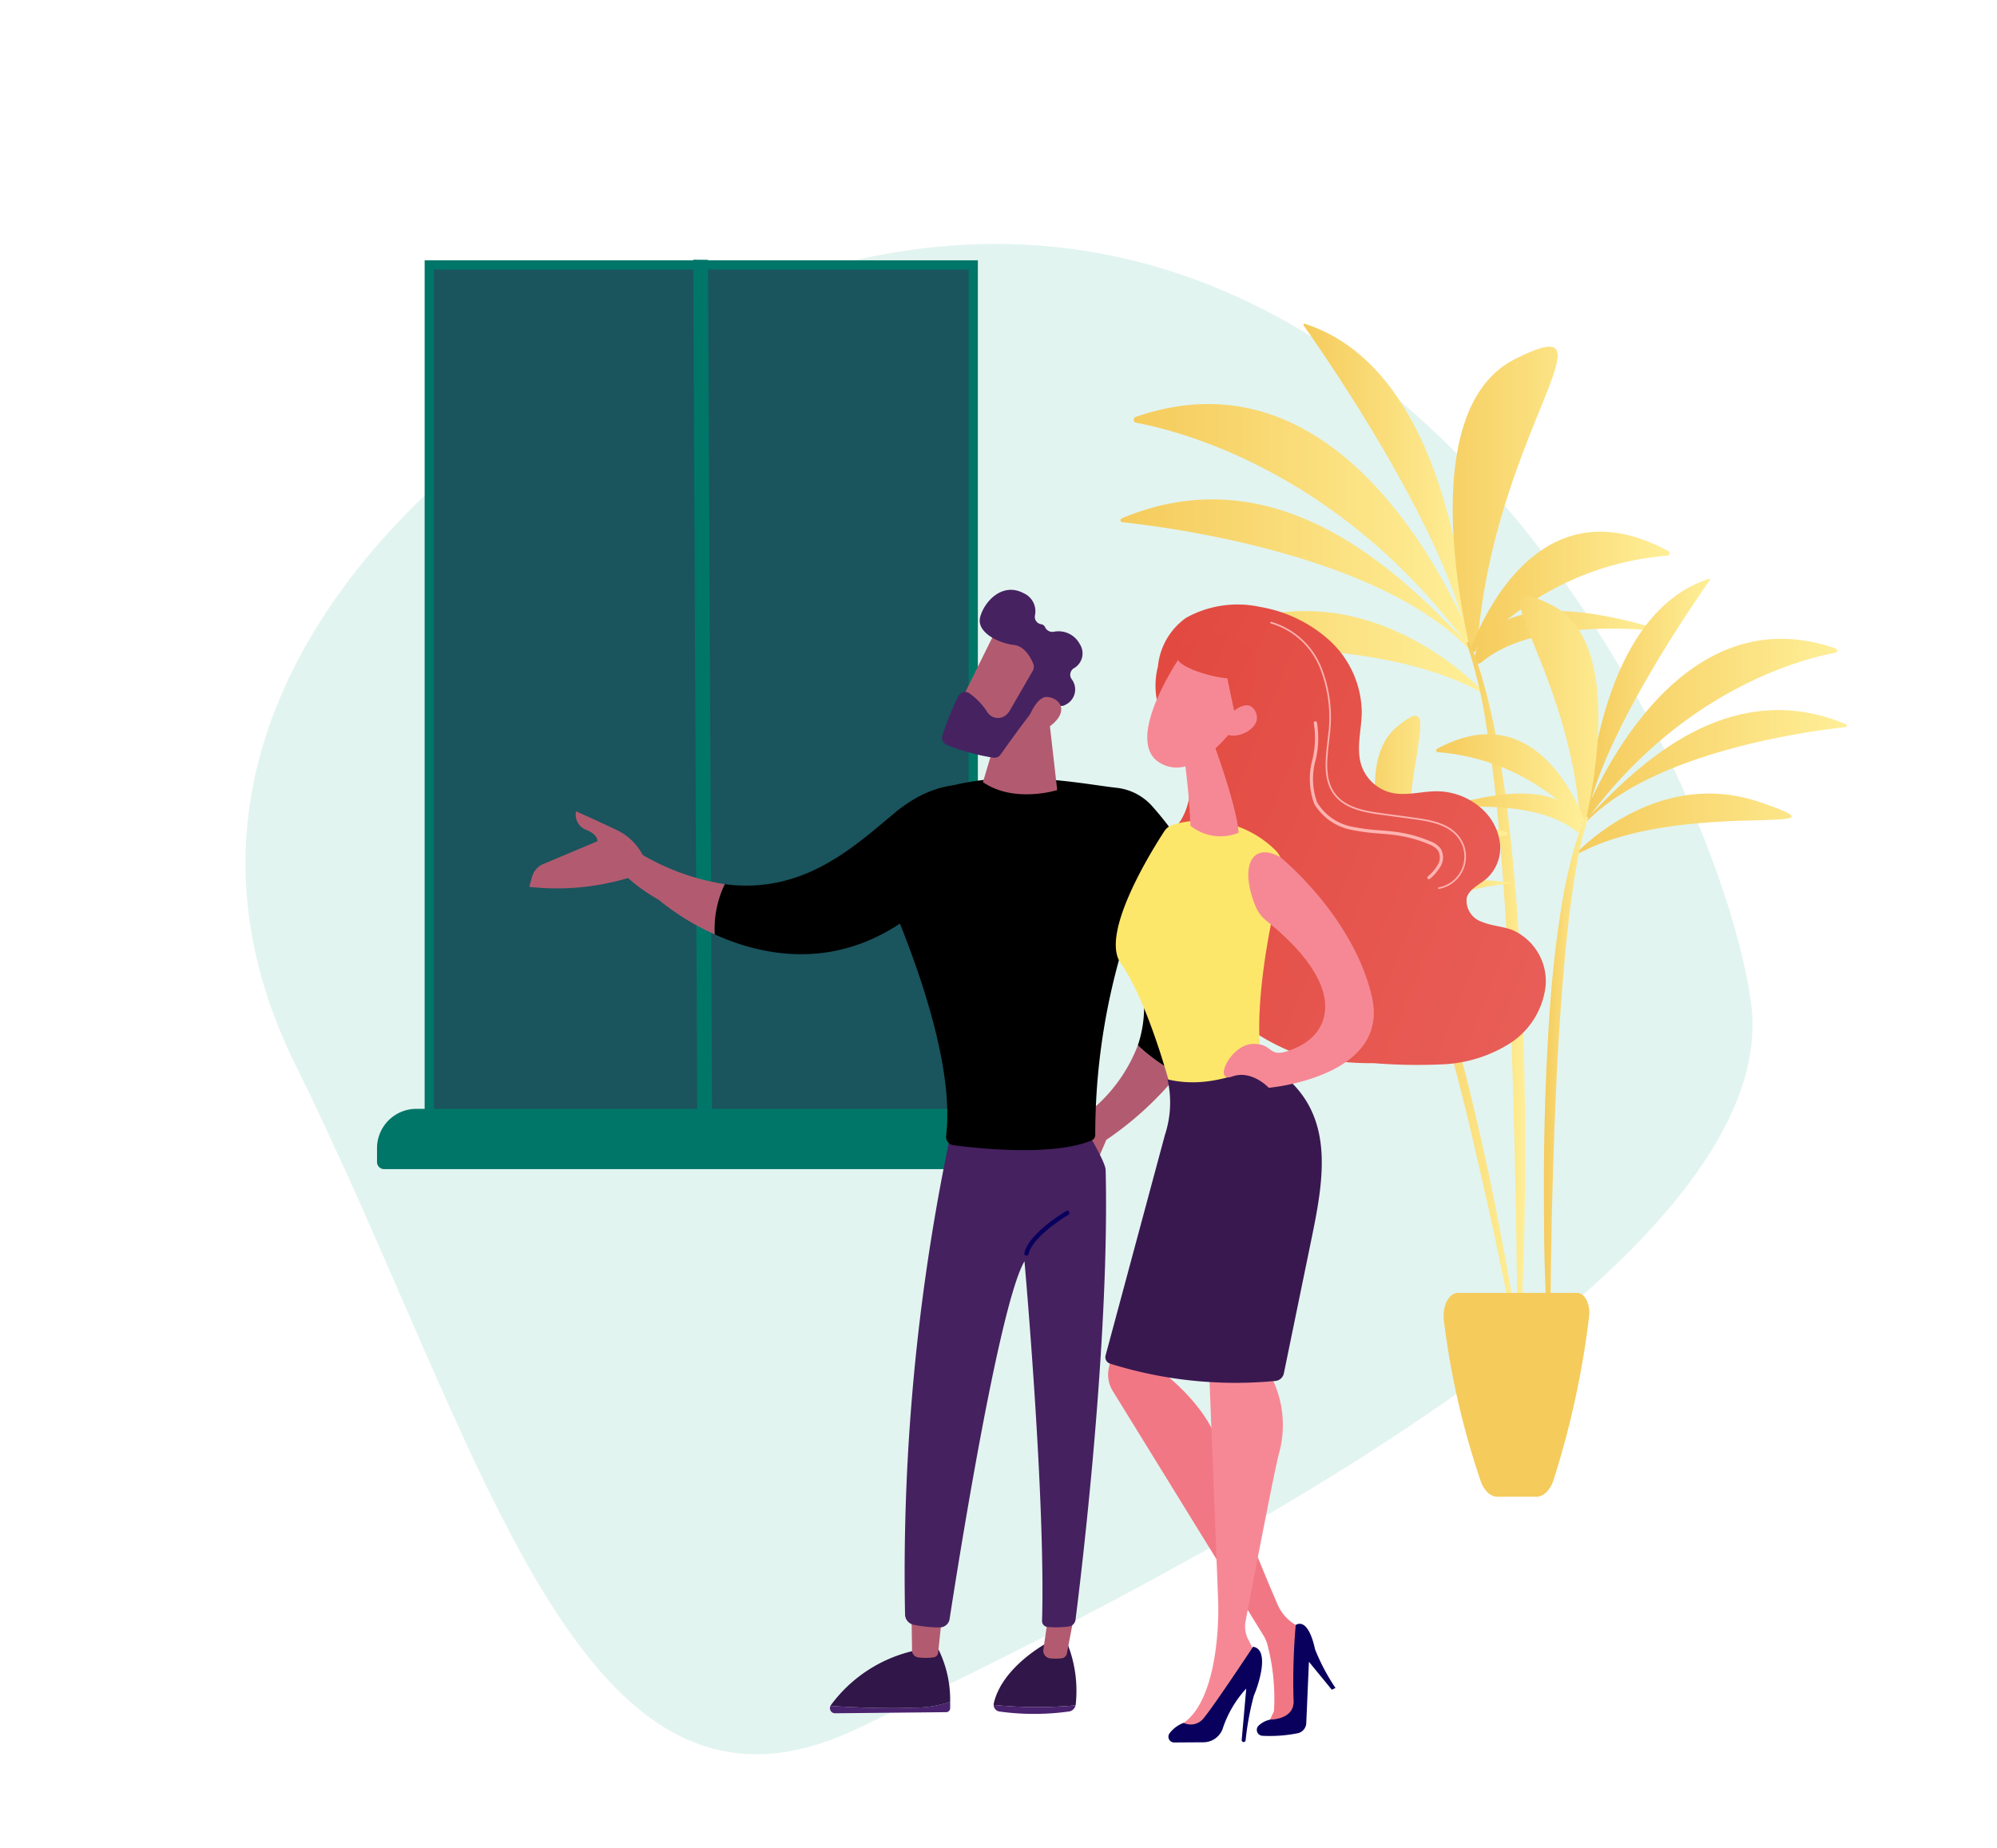<svg xmlns="http://www.w3.org/2000/svg" xmlns:xlink="http://www.w3.org/1999/xlink" width="181" height="167.515" viewBox="0 0 181 167.515"><defs><style>.a{fill:none;opacity:0.441;}.b{fill:rgba(87,193,166,0.17);}.c{fill:url(#a);}.d{fill:#007668;}.e{fill:url(#b);}.f{fill:url(#z);}.g{fill:#b25b70;}.h{fill:#311649;}.i{fill:#4a236e;}.j{fill:#45215f;}.k{fill:#462261;}.l{fill:url(#aa);}.m{fill:url(#ab);}.n{fill:url(#ac);}.o{fill:url(#ad);}.p{fill:#fde76b;}.q{fill:#f68895;}.r{fill:url(#ae);}.s{fill:#f17785;}.t{fill:url(#af);}.u{fill:url(#ag);}.v{fill:#391850;}</style><linearGradient id="a" x1="1.207" y1="0.213" x2="2.39" y2="-0.266" gradientUnits="objectBoundingBox"><stop offset="0" stop-color="#1a545d"/><stop offset="1" stop-color="#236f7b"/></linearGradient><linearGradient id="b" y1="0.5" x2="1" y2="0.5" gradientUnits="objectBoundingBox"><stop offset="0" stop-color="#f5cb5c"/><stop offset="1" stop-color="#ffef98"/></linearGradient><linearGradient id="z" x1="6.374" y1="-2.063" x2="2.918" y2="-0.588" gradientUnits="objectBoundingBox"><stop offset="0" stop-color="#f7df5a"/><stop offset="1" stop-color="#f5cb5c"/></linearGradient><linearGradient id="aa" x1="1.263" y1="1.466" x2="5.215" y2="6.472" gradientUnits="objectBoundingBox"><stop offset="0" stop-color="#09005d"/><stop offset="1" stop-color="#1a0f91"/></linearGradient><linearGradient id="ab" x1="-0.202" y1="0.238" x2="1.147" y2="0.854" gradientUnits="objectBoundingBox"><stop offset="0" stop-color="#e1473d"/><stop offset="1" stop-color="#e9605a"/></linearGradient><linearGradient id="ac" x1="0.997" y1="-0.146" x2="0.521" y2="0.433" gradientUnits="objectBoundingBox"><stop offset="0" stop-color="#ff928e"/><stop offset="1" stop-color="#feb3b1"/></linearGradient><linearGradient id="ad" x1="1.385" y1="-0.765" x2="0.685" y2="0.213" xlink:href="#ac"/><linearGradient id="ae" x1="-0.816" y1="-0.19" x2="6.041" y2="2.878" xlink:href="#ab"/><linearGradient id="af" x1="119.865" y1="0.774" x2="120.869" y2="0.774" xlink:href="#aa"/><linearGradient id="ag" x1="102.455" y1="0.816" x2="103.46" y2="0.816" xlink:href="#aa"/></defs><g transform="translate(-686 -454.548)"><rect class="a" width="181" height="151" transform="translate(686 467)"/><path class="b" d="M1412.236,214.113s-43.912,1.908-46.4,40.528-14.015,75.366,14.014,77.559,93.742,6.454,103.085-16.554S1496.946,206.011,1412.236,214.113Z" transform="translate(-597.383 1013.493) rotate(-30)"/><g transform="translate(720.171 478.093)"><g transform="translate(4.317 0.054)"><rect class="c" width="49.301" height="80.603" transform="translate(0.421 0.421)"/><path class="d" d="M758.464,580.539H708.322V499.095h50.142Zm-49.3-.841h48.46V499.936h-48.46Z" transform="translate(-708.322 -499.095)"/></g><path class="d" d="M862.3,577.1l-.373-78.344,1.344.012.373,78.344Z" transform="translate(-833.271 -498.757)"/><path class="d" d="M3.569,0H54.684A4.82,4.82,0,0,1,59.5,4.82v0a.645.645,0,0,1-.645.645H.645A.645.645,0,0,1,0,4.82V3.569A3.569,3.569,0,0,1,3.569,0Z" transform="translate(0 76.979)"/></g><g transform="translate(787.562 483.897)"><g transform="translate(0 0)"><path class="e" d="M431.5,602.949c-2.772-6.606-12.813-26.633-30.575-20.448a.271.271,0,0,0,.041.522c3.917.726,18.429,4.392,30.068,20.188A.269.269,0,0,0,431.5,602.949Z" transform="translate(-399.558 -574.05)"/><path class="e" d="M425.062,649.258c-3.993-3.764-15.883-18.325-31.673-11.67a.182.182,0,0,0,.049.35c3.9.412,23.278,2.867,31.549,11.64C425.206,649.81,425.3,649.478,425.062,649.258Z" transform="translate(-393.276 -619.945)"/><path class="e" d="M512.69,563.043c-.379-4.979-2.6-23.778-14.711-27.655a.1.1,0,0,0-.11.148c1.459,2.057,12.072,17.258,14.632,27.537A.1.1,0,0,0,512.69,563.043Z" transform="translate(-481.279 -535.383)"/><path class="e" d="M461.482,707.048a.1.1,0,0,0,.124-.165c-2.139-2.131-10.993-9.96-22.235-6.1C426.635,705.145,448.935,700.24,461.482,707.048Z" transform="translate(-428.866 -673.682)"/><path class="e" d="M585.471,575.9a.323.323,0,0,1-.638.053c-1.343-5.9-4.189-22.189,4.095-26.331C598.732,544.716,586.8,556.588,585.471,575.9Z" transform="translate(-553.148 -546.432)"/><path class="e" d="M593.546,664.912c1.392-3.626,6.757-14.885,17.921-8.8a.215.215,0,0,1-.087.4,26.262,26.262,0,0,0-17.474,8.613A.213.213,0,0,1,593.546,664.912Z" transform="translate(-561.796 -635.488)"/><path class="e" d="M595.474,704.016c.513-2.239,3.184-6.73,16.774-2.617a.071.071,0,0,1-.025.138c-2.67-.277-11.694-.891-16.117,2.865A.392.392,0,0,1,595.474,704.016Z" transform="translate(-563.423 -673.682)"/><path class="e" d="M595.807,780.067l0-.459v-.493l-.007-.987-.013-1.974-.058-3.948q-.053-3.947-.143-7.893c-.12-5.261-.271-10.52-.511-15.773s-.56-10.5-1.066-15.729c-.259-2.613-.571-5.22-.992-7.808a44.111,44.111,0,0,0-1.811-7.636l.235-.1a28.437,28.437,0,0,1,1.305,3.752l.265.958c.083.32.155.643.233.964l.23.966.2.971c.525,2.593.931,5.206,1.249,7.828s.568,5.25.783,7.881.352,5.265.483,7.9q.171,3.953.261,7.906c.041,2.636.082,5.272.068,7.908s-.043,5.272-.109,7.906l-.14,3.952-.087,1.975-.059.988-.033.494c-.015.166-.018.32-.051.527Z" transform="translate(-559.844 -688.448)"/><g transform="translate(28.603 23.118)"><path class="e" d="M657.881,731.791c2.073-4.94,9.581-19.916,22.863-15.29a.2.2,0,0,1-.031.39c-2.929.543-13.781,3.284-22.484,15.1A.2.2,0,0,1,657.881,731.791Z" transform="translate(-644.536 -710.18)"/><path class="e" d="M658.147,766.419c2.986-2.814,11.877-13.7,23.685-8.727a.136.136,0,0,1-.036.261c-2.918.308-17.407,2.144-23.592,8.7C658.04,766.832,657.973,766.583,658.147,766.419Z" transform="translate(-644.689 -744.5)"/><path class="e" d="M660.459,701.949c.284-3.723,1.948-17.78,11-20.68a.073.073,0,0,1,.082.111c-1.091,1.538-9.027,12.9-10.942,20.592A.072.072,0,0,1,660.459,701.949Z" transform="translate(-646.72 -681.265)"/><path class="e" d="M654.154,809.633a.078.078,0,0,1-.093-.124c1.6-1.593,8.221-7.448,16.627-4.565C680.212,808.21,663.537,804.542,654.154,809.633Z" transform="translate(-641.317 -784.683)"/><path class="e" d="M627.2,711.561a.242.242,0,0,0,.477.039c1-4.416,3.133-16.592-3.062-19.69C617.287,688.245,626.208,697.122,627.2,711.561Z" transform="translate(-614.146 -689.528)"/><path class="e" d="M587.251,778.125c-1.041-2.712-5.052-11.131-13.4-6.582a.16.16,0,0,0,.065.3,19.637,19.637,0,0,1,13.067,6.441A.159.159,0,0,0,587.251,778.125Z" transform="translate(-573.765 -756.122)"/><path class="e" d="M590.626,807.365c-.384-1.674-2.381-5.033-12.543-1.957a.053.053,0,0,0,.018.1c2-.207,8.745-.666,12.052,2.142A.293.293,0,0,0,590.626,807.365Z" transform="translate(-577.367 -784.683)"/></g><path class="e" d="M635.794,864.241c-.027-.166-.028-.278-.039-.4l-.024-.37-.042-.739c-.028-.492-.045-.985-.064-1.477l-.1-2.955c-.065-1.97-.07-3.941-.082-5.913s-.008-3.943.03-5.915.089-3.943.174-5.914.193-3.941.332-5.911.327-3.936.57-5.9l.19-1.471.224-1.467c.158-.977.325-1.953.537-2.921q.145-.728.329-1.45c.061-.24.118-.481.183-.721l.207-.715a20.63,20.63,0,0,1,1.013-2.8l.235.1a27.133,27.133,0,0,0-.767,2.828l-.152.717c-.047.24-.086.482-.129.723l-.131.722-.115.725c-.075.484-.151.967-.212,1.453s-.14.969-.192,1.457c-.117.973-.22,1.948-.322,2.924-.376,3.906-.648,7.826-.842,11.753s-.322,7.858-.423,11.792c-.052,1.967-.067,3.934-.108,5.9l-.036,2.952-.009,1.476,0,.738,0,.7Z" transform="translate(-597.067 -772.541)"/><g transform="translate(6.16 35.543)"><path class="e" d="M451.975,811.982c-2.372-3.872-10.489-15.433-19.75-9.583a.181.181,0,0,0,.087.326c2.3.031,10.933.762,19.432,9.474C451.882,812.341,452.08,812.155,451.975,811.982Z" transform="translate(-432.15 -794.262)"/><path class="e" d="M454.325,840.929c-2.713-1.943-11.2-9.846-19.294-3.915a.121.121,0,0,0,.07.216c2.252-.166,13.481-.732,19.221,3.909C454.473,841.263,454.483,841.042,454.325,840.929Z" transform="translate(-434.535 -822.931)"/><path class="e" d="M492.035,782.616c-.824-3.106-4.381-14.744-11.685-15.872-.053-.008-.083.064-.044.106,1.075,1.141,8.923,9.588,11.626,15.806A.055.055,0,1,0,492.035,782.616Z" transform="translate(-472.66 -765.622)"/><path class="e" d="M482.524,872.553c.067.025.109-.074.05-.118-1.467-1.113-7.421-5.094-13.289-1.428C462.636,875.159,474.613,869.621,482.524,872.553Z" transform="translate(-461.771 -852.084)"/><path class="e" d="M541.99,777.7a.184.184,0,0,1-.353.1c-1.481-3.586-5.08-13.567-.915-17.09C545.651,756.543,540.376,765.351,541.99,777.7Z" transform="translate(-521.88 -759.665)"/><path class="e" d="M556.973,830.9c.341-2.444,1.988-10.147,9.03-7.522a.142.142,0,0,1,0,.264A14.432,14.432,0,0,0,557.2,831C557.135,831.127,556.952,831.051,556.973,830.9Z" transform="translate(-537.191 -812.83)"/><path class="e" d="M558.758,857.358c.015-1.471.972-4.6,9.141-3.487.049.007.052.086,0,.09-1.54.116-6.705.715-8.74,3.572A.229.229,0,0,1,558.758,857.358Z" transform="translate(-538.694 -838.744)"/></g><path class="e" d="M565.191,910.512l-.231-1.215-.246-1.245-.5-2.488-1.042-4.968q-.532-2.481-1.1-4.955t-1.14-4.944q-1.185-4.932-2.584-9.8l-.355-1.215-.37-1.21c-.247-.806-.5-1.611-.777-2.406a35.188,35.188,0,0,0-1.919-4.66l.217-.131a19.413,19.413,0,0,1,1.238,2.242c.186.384.371.769.531,1.164s.331.785.482,1.183c.624,1.584,1.179,3.193,1.676,4.817,1,3.248,1.811,6.544,2.583,9.846q.573,2.478,1.107,4.964.512,2.49.991,4.987c.318,1.664.631,3.33.91,5l.415,2.508.2,1.256.091.63.044.316c.013.107.031.2.038.348Z" transform="translate(-529.308 -818.046)"/></g><g transform="translate(29.281 87.861)"><path class="f" d="M579.333,1089.805h10.818c.709,0,1.234,1.068,1.074,2.188a80.427,80.427,0,0,1-3.219,14.789c-.314.924-.91,1.5-1.561,1.5h-3.53c-.641,0-1.229-.57-1.533-1.485a72.475,72.475,0,0,1-3.314-14.51C577.917,1091,578.523,1089.805,579.333,1089.805Z" transform="translate(-578.045 -1089.805)"/></g></g><g transform="translate(733.962 508.021)"><path class="g" d="M1524.682,1188.023a15.553,15.553,0,0,0,3.66,2.586,30.052,30.052,0,0,1-6.518,5.986l-.789,1.849-2.671-3.1A14.229,14.229,0,0,0,1524.682,1188.023Z" transform="translate(-1469.514 -1146.733)"/><path class="h" d="M1481.111,1492.3a.648.648,0,0,1,.015-.17c.795-3.379,4.974-5.543,4.974-5.543l1.671.1a11.584,11.584,0,0,1,.773,5.585c0,.023-.011.044-.016.067A39.623,39.623,0,0,1,1481.111,1492.3Z" transform="translate(-1439.009 -1391.209)"/><path class="i" d="M1488.529,1518.166a.723.723,0,0,1-.521.544,22.9,22.9,0,0,1-6.382.012.608.608,0,0,1-.514-.6A39.63,39.63,0,0,0,1488.529,1518.166Z" transform="translate(-1439.01 -1417.035)"/><path class="g" d="M1508.743,1473.373l-.652,3.415a.557.557,0,0,1-.468.466,4.747,4.747,0,0,1-1.1,0,.7.7,0,0,1-.567-.813l.443-3.03Z" transform="translate(-1459.349 -1380.391)"/><path class="i" d="M1406.831,1517.1a9.968,9.968,0,0,0,3.283-.523c0,.183.006.37,0,.563a.364.364,0,0,1-.341.376l-10.125.1a.462.462,0,0,1-.383-.667C1400.6,1517.037,1403.982,1517.228,1406.831,1517.1Z" transform="translate(-1371.957 -1415.769)"/><path class="h" d="M1399.465,1495.48a.466.466,0,0,1,.039-.077,12.9,12.9,0,0,1,7.593-4.939l2.157-.1a10.361,10.361,0,0,1,1.056,4.75,9.973,9.973,0,0,1-3.283.523C1404.179,1495.759,1400.794,1495.568,1399.465,1495.48Z" transform="translate(-1372.154 -1394.301)"/><path class="g" d="M1442.741,1470.1c-.021.161-.278,2.612-.377,3.562a.47.47,0,0,1-.39.431,4.95,4.95,0,0,1-1.483,0,.639.639,0,0,1-.494-.633l-.062-3.839Z" transform="translate(-1405.293 -1377.322)"/><path class="j" d="M1441,1224.927a192.227,192.227,0,0,0-4.392,44.768.964.964,0,0,0,.78.927,11.238,11.238,0,0,0,2.418.24.9.9,0,0,0,.84-.76c.661-4.293,4.462-28.478,6.786-32.432,0,0,1.917,21.455,1.594,32.607a.529.529,0,0,0,.475.542,8.867,8.867,0,0,0,1.938-.037.707.707,0,0,0,.62-.61c.462-3.632,3.107-25.246,2.73-40.78-.021-.876-2.392-4.648-2.392-4.648Z" transform="translate(-1402.54 -1176.801)"/><path d="M1418.915,1061.593l2.443-4.192c6.4-4.778,16.191-2.569,19.971-2.155a5.038,5.038,0,0,1,3.211,1.658c3.292,3.689,10.55,13.816,2.368,24.27a15.566,15.566,0,0,1-3.66-2.586c.882-2.619.9-5.947-1.1-10a9.561,9.561,0,0,1-.232.963,59.382,59.382,0,0,0-2.529,17.152.536.536,0,0,1-.328.506c-3.489,1.464-10.261.735-12.536.433a.763.763,0,0,1-.652-.856c.984-8.085-4.945-21.265-6.508-24.565A2.2,2.2,0,0,0,1418.915,1061.593Z" transform="translate(-1388.08 -1037.298)"/><path class="g" d="M1481.673,1021.633l.788,6.9s-3.871,1.234-6.732-.716l1.887-6.316Z" transform="translate(-1434.602 -1010.38)"/><g transform="translate(37.425)"><path class="g" d="M1465.625,977.746c-.092.09-3.827,7.727-3.827,7.727l4.406,2.04,4.615-6.712S1467.169,976.245,1465.625,977.746Z" transform="translate(-1460.62 -974.301)"/><path class="k" d="M1463.56,966.813a.7.7,0,0,1-.042.613l-2.122,3.67a.677.677,0,0,1-.117.151,1.145,1.145,0,0,1-1.834.017,6.149,6.149,0,0,0-1.752-1.835.7.7,0,0,0-.936.325,26.047,26.047,0,0,0-1.435,3.564.694.694,0,0,0,.417.845,19.334,19.334,0,0,0,4.207,1.154.7.7,0,0,0,.655-.291c.653-.926,2.495-3.513,3.127-4.164.587-.6,1.693-.4,2.191-.263a.7.7,0,0,0,.556-.082,1.537,1.537,0,0,0,.541-2.348.7.7,0,0,1,.2-.951,1.543,1.543,0,0,0,.556-2.2,2.175,2.175,0,0,0-2.374-1.115.724.724,0,0,1-.767-.41.462.462,0,0,0-.365-.277.677.677,0,0,1-.561-.786,1.786,1.786,0,0,0-1.03-2.03c-1.9-1.007-3.528.71-3.925,2.143s1.728,2.407,3.057,2.554C1462.785,965.206,1463.337,966.261,1463.56,966.813Z" transform="translate(-1455.292 -960.099)"/><path class="g" d="M1497.454,1016.123s.8-2.468,1.875-2.4,1.937,1.129.626,2.353C1498.323,1017.6,1497.454,1016.123,1497.454,1016.123Z" transform="translate(-1489.816 -1004.011)"/></g><path class="l" d="M1496.626,1274.813a.2.2,0,0,0,.187-.15c.4-1.672,3.609-3.554,3.641-3.573a.2.2,0,0,0-.2-.339c-.138.08-3.381,1.986-3.825,3.82a.2.2,0,0,0,.145.237A.192.192,0,0,0,1496.626,1274.813Z" transform="translate(-1451.55 -1214.452)"/><g transform="translate(7.258 17.667)"><path d="M1342.352,1066.639c7.343.981,12.042-3.717,15.554-6.578,4.637-3.777,8.321-2.035,8.321-2.035l-4.855,9.64c-7.367,7.173-15.061,5.73-19.933,3.523A9.325,9.325,0,0,1,1342.352,1066.639Z" transform="translate(-1331.886 -1057.624)"/><path class="g" d="M1288.868,1084.179l2.45,1.268a21.261,21.261,0,0,0,7.915,2.936,9.324,9.324,0,0,0-.912,4.549,22.427,22.427,0,0,1-5.059-3.12C1287.707,1086.62,1288.868,1084.179,1288.868,1084.179Z" transform="translate(-1288.767 -1079.368)"/></g><path class="g" d="M1248.961,1076.88a1.791,1.791,0,0,1,1.029-1.163l4.9-2.062s.064-.633-1.059-1.045a1.483,1.483,0,0,1-.882-1.666s1.536.671,3.786,1.738a5.226,5.226,0,0,1,2.414,2.545l-1.242,1.689a22.558,22.558,0,0,1-9.2.874Z" transform="translate(-1248.703 -1050.864)"/><g transform="translate(52.223 1.346)"><path class="m" d="M1556.314,990.314c.75-1.238,2.057-2.051,2.846-3.264a5.907,5.907,0,0,0,.377-5.255c-.54-1.413-1.5-2.633-2.053-4.041a6.856,6.856,0,0,1-.417-4.615,6.108,6.108,0,0,1,2.558-4.423,9.614,9.614,0,0,1,6.7-.984,12.465,12.465,0,0,1,6.388,3.124,8.983,8.983,0,0,1,2.829,6.427c-.019,1.628-.543,3.307-.022,4.849a3.813,3.813,0,0,0,2.693,2.445c1.37.32,2.795-.148,4.2-.13a6.127,6.127,0,0,1,3.842,1.437,5.069,5.069,0,0,1,1.8,3.143,3.791,3.791,0,0,1-1.21,3.343c-.644.547-1.55.917-1.788,1.728a2.021,2.021,0,0,0,1.385,2.187c.87.368,1.85.4,2.736.73a5.071,5.071,0,0,1,3.028,5.081,7.151,7.151,0,0,1-3.24,5.206,12.4,12.4,0,0,1-5.982,1.893,49.447,49.447,0,0,1-6.339-.1,26.072,26.072,0,0,1-7.173-.921,19.57,19.57,0,0,1-6.187-3.865,6.75,6.75,0,0,1-2.177-2.656c-.288-.79-.289-1.668-.621-2.441-.711-1.659-2.682-2.364-3.822-3.763A4.59,4.59,0,0,1,1556.314,990.314Z" transform="translate(-1552.302 -967.53)"/><path class="n" d="M1634.741,1000.295h.013a2.981,2.981,0,0,0,1.823-4.752c-.921-1.2-2.542-1.505-4.125-1.719l-2.867-.389c-1.618-.219-3.275-.534-4.206-1.729-.993-1.275-.794-3.018-.6-4.7.022-.193.043-.384.063-.573a12.333,12.333,0,0,0-.749-6.219,7.031,7.031,0,0,0-4.549-4.129.072.072,0,0,0-.089.053.073.073,0,0,0,.053.088,6.886,6.886,0,0,1,4.451,4.046,12.194,12.194,0,0,1,.738,6.146c-.02.188-.042.38-.063.572-.195,1.714-.4,3.487.633,4.809.964,1.239,2.653,1.561,4.3,1.784l2.867.389c1.552.21,3.141.512,4.028,1.663a2.835,2.835,0,0,1-1.733,4.519.073.073,0,0,0,.013.145Z" transform="translate(-1604.511 -974.529)"/><path class="o" d="M1650.071,1040.161a.146.146,0,0,0,.1-.039,4.365,4.365,0,0,0,.983-1.172,1.573,1.573,0,0,0-.021-1.565,2.075,2.075,0,0,0-.949-.666,11.854,11.854,0,0,0-2.735-.792c-.611-.1-1.237-.152-1.842-.2a17.911,17.911,0,0,1-2.362-.3,4.762,4.762,0,0,1-3.3-2.215,6.239,6.239,0,0,1-.137-3.867,8.627,8.627,0,0,0,.115-3.388.146.146,0,0,0-.284.068,8.415,8.415,0,0,1-.119,3.273,6.546,6.546,0,0,0,.164,4.045,5.045,5.045,0,0,0,3.5,2.37,18.127,18.127,0,0,0,2.4.309c.6.05,1.219.1,1.819.2a11.583,11.583,0,0,1,2.667.773,1.823,1.823,0,0,1,.822.562,1.283,1.283,0,0,1,0,1.269,4.072,4.072,0,0,1-.922,1.09.146.146,0,0,0-.006.207A.144.144,0,0,0,1650.071,1040.161Z" transform="translate(-1620.745 -1015.275)"/><path class="p" d="M1547.357,1075.873a9.364,9.364,0,0,1,9.2,2.188,2.353,2.353,0,0,1,.715,2.333c-.96,3.772-3.473,14.913-1.035,19.677,0,0-4.085,4.652-8.683,1.03,0,0-2.179-8.841-4.908-12.693-1.884-2.66,2.773-10.146,3.953-11.956A1.414,1.414,0,0,1,1547.357,1075.873Z" transform="translate(-1541.257 -1055.911)"/><path class="q" d="M1578.677,1036.191s2.121,5.7,2.314,8.234a4.339,4.339,0,0,1-4.366-.631,63.755,63.755,0,0,0-.651-6.748Z" transform="translate(-1568.911 -1023.753)"/><path class="q" d="M1560.964,992.986s-5.186,7.51-1.98,9.616,6.9-3.232,6.9-3.232,1.166-4.084-.144-5.442S1560.964,992.986,1560.964,992.986Z" transform="translate(-1554.141 -988.326)"/><path class="r" d="M1575.514,982.718s-2.428.617-2.752,1.725,3.491,2.07,4.556,2.1l.929,4.436s2.467-4.227,1.424-6.629S1575.514,982.718,1575.514,982.718Z" transform="translate(-1566.264 -979.872)"/><path class="q" d="M1596.066,1019.271s2.027-2.425,2.873-.879-1.815,2.76-2.755,2.009Z" transform="translate(-1585.362 -1008.756)"/><path class="s" d="M1539.412,1320.3c.022.4-.634,3.609-.991,5.32a2.8,2.8,0,0,0,.335,2.009l13.692,22.221a3.062,3.062,0,0,1,.364.867,19.256,19.256,0,0,1,.583,5.973l-.667,1.443,2.972-.725.52-8.02-.853-.5a4.014,4.014,0,0,1-1.653-1.873c-1.253-2.909-4.366-10.314-5.2-13.933-.943-4.114-5.581-7.393-5.581-7.393l.775-1.917Z" transform="translate(-1538.111 -1256.39)"/><path class="t" d="M1619.871,1483.346a18.219,18.219,0,0,1-1.857-3.518c-.206-.991-.761-2.738-1.746-2.193a58.321,58.321,0,0,0-.2,6.72c.192,1.884-2.1,1.86-2.1,1.86a2.143,2.143,0,0,0-1.086.57.537.537,0,0,0,.375.9,12.931,12.931,0,0,0,3.192-.233.978.978,0,0,0,.774-.915l.241-5.562,2.073,2.532Z" transform="translate(-1599.013 -1385.142)"/><path class="q" d="M1578.375,1336.744s.793,20.061.9,22.911-.3,9.174-3.129,11.108l1.258.9a16.609,16.609,0,0,0,3.01-3.912,23.449,23.449,0,0,1,2.166-3.412l-.584-1.15a2.548,2.548,0,0,1-.233-1.631c.568-3,2.468-12.972,3-15.121a9.643,9.643,0,0,0-1.738-8.7C1580.671,1334.948,1578.375,1336.744,1578.375,1336.744Z" transform="translate(-1569.053 -1269.393)"/><path class="u" d="M1575.348,1497.643a.176.176,0,0,0,.174-.153,25.958,25.958,0,0,1,.75-4.059c.358-.8,1.517-4.169-.072-4.427,0,0-3.845,5.816-4.588,6.6a1.482,1.482,0,0,1-1.706.3,2.846,2.846,0,0,0-1.277.948.521.521,0,0,0,.424.831l2.652-.017a1.866,1.866,0,0,0,1.73-1.2,9.964,9.964,0,0,1,2.145-3.67l-.411,4.658a.177.177,0,0,0,.177.192Z" transform="translate(-1562.811 -1394.535)"/><path class="v" d="M1542.615,1198.5a9.414,9.414,0,0,1-.239,5.047l-5.375,19.98a.616.616,0,0,0,.4.743,38,38,0,0,0,14.978,1.572.868.868,0,0,0,.78-.688c.467-2.276,2.061-10.039,2.39-11.635,1.251-6.078,2.651-12.634-4.036-16.477C1548.479,1198.4,1545.644,1199.219,1542.615,1198.5Z" transform="translate(-1536.98 -1155.468)"/><path class="q" d="M1601.376,1091.89s6.567,5.281,8.293,12.614-9.338,8.293-9.338,8.293-1.531-1.655-3.307-1.027-.185-2.928,1.9-2.953,1.148,1.643,4.081.257c2.858-1.35,4.572-5.412-2.871-11.406a3.324,3.324,0,0,1-.991-1.305C1597.663,1092.794,1598.757,1090.422,1601.376,1091.89Z" transform="translate(-1585.52 -1069)"/></g></g></g></svg>